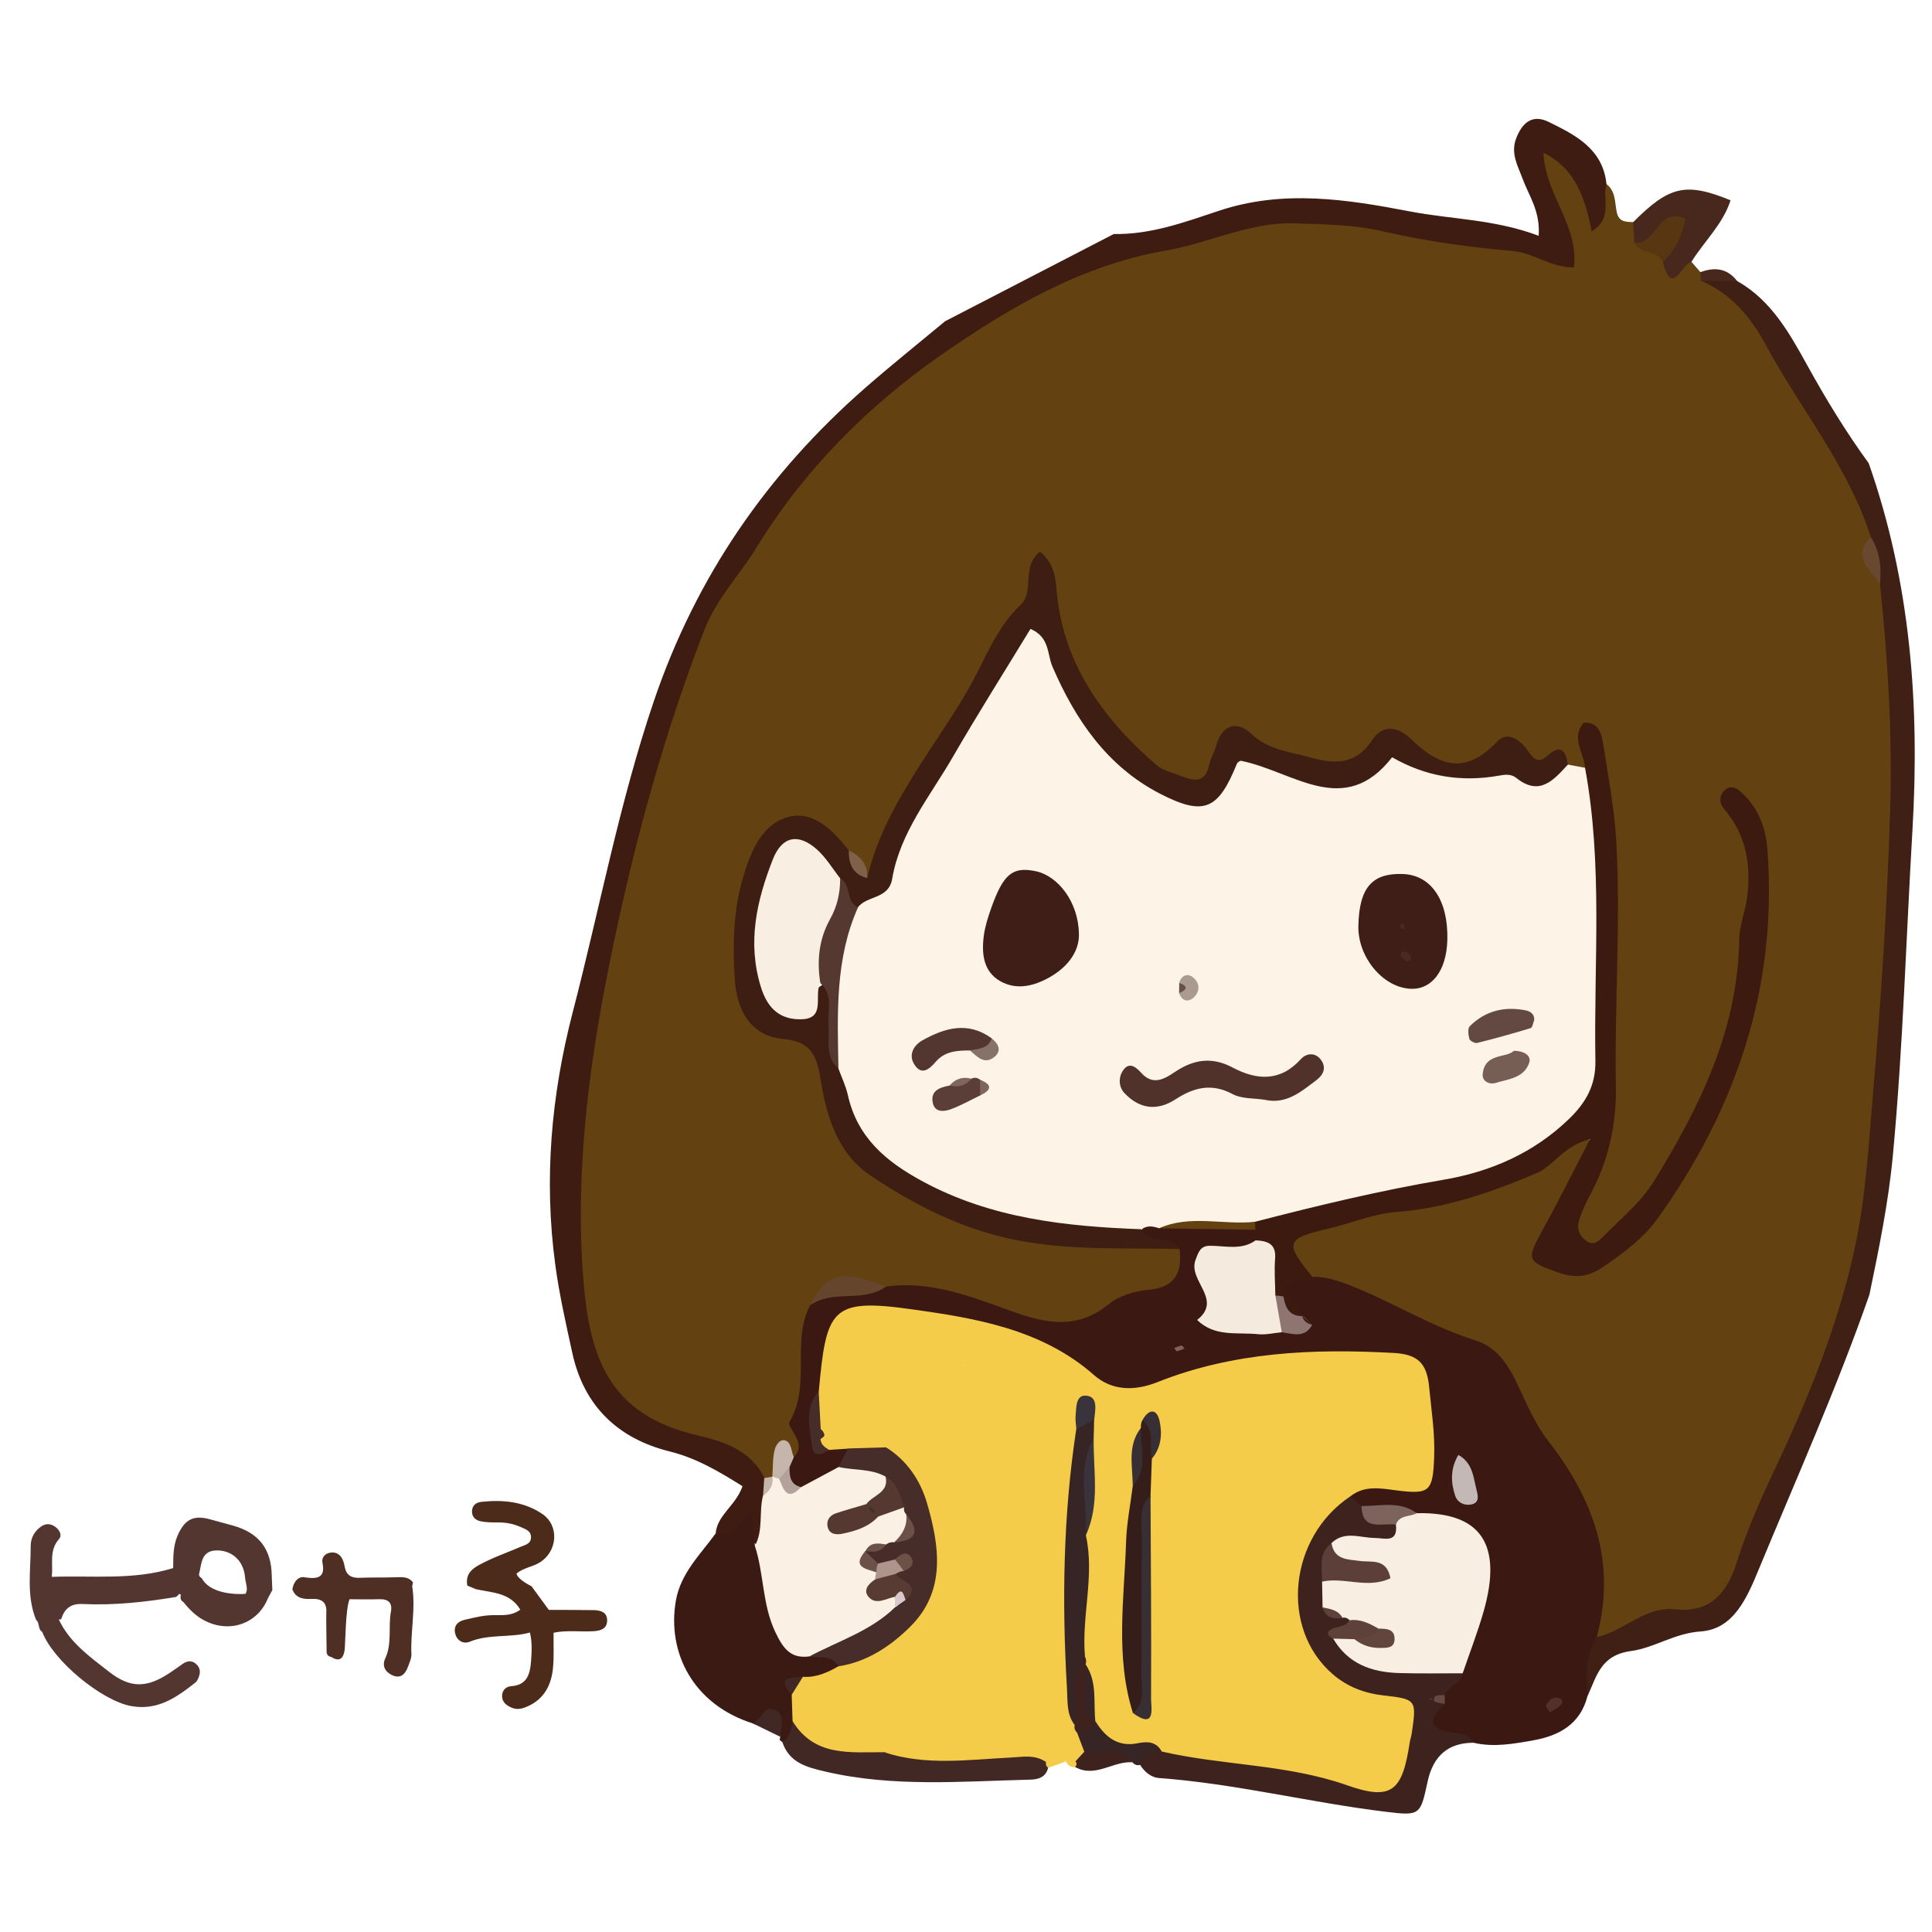 <svg width="130" height="130" viewBox="0 0 130 130" fill="none" xmlns="http://www.w3.org/2000/svg">
<path d="M106.816 114.131C106.337 116.018 104.902 116.794 103.183 117.101C101.856 117.337 100.501 117.586 99.136 117.263C98.291 116.229 94.678 118.02 96.291 114.47C96.412 114.208 96.559 113.959 96.716 113.713C97.111 113.125 97.586 112.589 97.841 111.912C98.234 110.932 98.651 109.965 98.926 108.943C100.004 104.945 99.311 102.844 95.181 102.423C93.976 101.979 92.649 102.222 91.45 101.756C90.994 101.523 90.675 101.194 90.682 100.644C91.144 99.616 92.059 99.297 93.041 99.393C94.939 99.578 95.755 98.863 95.755 96.906C95.755 93.633 94.977 92.065 92.739 91.867C88.484 91.49 84.23 91.733 80.167 93.097C77.025 94.15 74.366 93.978 71.483 92.059C68.568 90.121 64.98 89.444 61.555 88.866C57.645 88.208 56.487 89.297 55.77 93.173C55.62 94.418 54.571 95.743 56.111 96.826C56.516 96.95 56.899 97.107 57.192 97.429C57.361 98.087 57.048 98.585 56.656 99.058C55.824 99.811 54.928 100.408 53.732 100.309C53.024 100.092 52.772 99.543 52.683 98.872C52.657 98.559 52.667 98.243 52.699 97.93C52.794 94.386 52.498 90.778 54.309 87.493C55.712 86.069 57.699 86.57 59.345 85.951C62.735 85.258 65.774 86.669 68.893 87.589C72.637 88.694 75.469 86.928 78.129 84.667C78.043 83.776 76.018 83.821 77.035 82.403C77.462 82.135 77.931 82.001 78.426 81.937C80.346 81.95 82.288 81.593 84.153 82.308C84.456 82.467 84.654 82.72 84.746 83.049C84.766 83.358 84.766 83.844 84.546 83.914C82.205 84.648 81.35 86.423 81.385 88.745C82.629 88.965 84.172 88.933 85.71 88.975C86.089 88.971 86.472 88.997 86.829 88.962C87.02 88.904 87.119 88.77 87.078 88.534C87.052 88.521 86.902 88.269 86.883 88.259C86.612 87.975 86.37 87.694 86.172 87.368C86.064 87.107 86.019 86.838 86.041 86.558C86.657 85.197 87.984 85.577 89.052 85.312C93.089 85.97 96.648 87.994 100.102 89.891C105.38 92.793 109.565 104.569 107.992 110.383C106.809 111.379 107.323 112.912 106.809 114.118L106.816 114.131Z" fill="#3B1812"/>
<path d="M74.946 15.746C77.434 15.794 79.746 14.938 82.036 14.178C86.357 12.741 90.627 13.412 94.888 14.229C97.682 14.765 100.552 14.746 103.534 15.864C103.649 14.188 102.87 13.166 102.459 12.045C102.137 11.167 101.627 10.327 102.022 9.306C102.434 8.233 103.122 7.671 104.21 8.204C106.018 9.092 107.858 10.021 108.098 12.396C108.302 13.587 109.089 15.289 107.661 15.736C105.922 16.282 106.283 14.037 105.543 13.156C105.291 12.856 105.154 12.444 105.023 12.058C105.658 14.002 107.498 16.126 106.181 17.933C104.841 19.769 102.59 17.997 100.9 17.559C87.859 14.184 75.724 16.413 64.801 23.955C56.851 29.44 50.303 36.499 47.025 45.883C42.908 57.675 40.225 69.795 39.891 82.349C39.83 84.584 40.079 86.803 40.548 88.997C41.252 92.295 43.096 94.438 46.374 95.52C48.517 96.229 50.944 96.746 52.019 99.208C52.137 99.722 52.169 100.242 52.185 100.766C52.08 101.947 52.335 103.272 50.947 103.952C50.75 103.869 50.578 103.604 50.488 103.617C50.214 103.649 50.74 101.609 49.796 103.362C49.538 103.841 48.667 103.678 48.154 103.186C48.262 101.925 49.509 101.321 49.962 100.003C48.434 99.054 46.92 98.129 45.063 97.665C41.6 96.807 39.291 94.626 38.51 91.04C38.082 89.073 37.633 87.107 37.365 85.114C36.59 79.374 37.081 73.722 38.538 68.109C40.35 61.136 41.667 54.044 43.992 47.189C46.837 38.805 51.636 31.854 58.241 26.081C59.992 24.552 61.807 23.099 63.596 21.614" fill="#3E1C12"/>
<path d="M106.816 114.131C106.713 112.758 106.672 111.395 107.441 110.156C108.57 108.381 110.368 107.771 112.291 107.468C113.723 107.241 115.06 106.861 115.65 105.412C119.237 96.574 124.098 88.116 124.802 78.358C125.679 66.193 127.242 54.025 125.702 41.793C125.622 41.161 125.644 40.519 125.651 39.884C125.686 38.751 125.74 37.614 125.192 36.56C122.474 30.449 119.547 24.475 114.629 19.753C114.275 19.414 114.24 19.041 114.572 18.658C115.362 18.623 116.179 18.338 116.9 18.916C119.183 20.206 120.414 22.425 121.607 24.581C122.867 26.86 124.209 29.067 125.74 31.167C128.559 39.182 129.178 47.441 128.684 55.871C128.256 63.163 128.049 70.465 127.367 77.745C127.07 80.913 126.432 84.016 125.788 87.12C123.594 93.4 120.88 99.47 118.338 105.61C117.553 107.506 116.657 109.626 114.434 109.776C112.671 109.894 111.296 110.887 109.762 111.092C107.696 111.366 107.444 112.784 106.822 114.125L106.816 114.131Z" fill="#401F15"/>
<path d="M48.15 103.186C49.289 103.425 49.885 102.627 50.565 101.634C50.66 102.627 50.73 103.327 50.797 104.026C52.044 104.827 51.942 106.213 52.264 107.413C52.65 108.853 52.893 110.399 54.777 110.686C55.524 110.874 56.318 110.996 56.595 111.89C56.372 112.959 55.501 113.212 54.634 113.464C54.127 113.624 53.782 113.917 53.837 114.521C53.9 115.08 53.942 115.632 53.837 116.187C53.639 116.762 53.476 117.382 52.644 117.222L52.465 117.085L52.497 116.861C52.312 115.686 51.253 116.306 50.663 115.967C46.645 114.7 44.869 111.203 45.478 107.704C45.803 105.843 47.123 104.61 48.15 103.186Z" fill="#3C1A14"/>
<path d="M90.851 100.676C91.106 100.897 91.358 101.117 91.613 101.337C92.251 102.18 93.51 101.669 94.151 102.506C93.884 105.166 91.358 103.39 90.299 104.485C89.728 104.92 89.719 105.561 89.668 106.187C89.661 106.663 89.639 107.139 89.734 107.605C89.891 108.065 90.267 108.32 90.647 108.576C90.854 108.735 90.972 108.946 91.013 109.201C90.899 109.629 90.596 109.846 90.187 109.942C90.009 109.984 89.808 109.862 89.648 110.025C89.84 110.073 90.022 110.15 90.197 110.258C91.862 111.503 93.702 112.132 95.791 111.893C96.763 111.781 97.679 111.851 98.422 112.592C98.323 113.333 97.465 113.445 97.21 114.055C96.91 114.38 96.528 114.345 96.142 114.31C96.511 114.38 96.917 114.336 97.207 114.655C96.448 115.466 95.772 116.27 97.586 116.551C98.183 116.644 98.795 116.647 99.139 117.267C97.464 117.267 96.438 118.135 96.062 119.872C95.574 122.133 95.564 122.193 93.255 121.912C88.143 121.29 83.123 120.016 77.973 119.639C77.459 119.601 77.013 119.227 76.716 118.758C76.397 117.765 77.128 117.522 77.794 117.235C82.151 117.263 86.379 118.154 90.592 119.17C93.051 119.76 94.461 118.474 93.97 116.226C93.67 114.856 92.461 114.917 91.54 114.521C86.95 112.56 85.136 106.727 87.869 102.519C88.542 101.481 89.259 100.309 90.854 100.68L90.851 100.676Z" fill="#3D221E"/>
<path d="M52.644 117.222C53.177 116.903 53.234 116.354 53.327 115.82C55.412 116.612 57.546 117.206 59.788 117.331C62.272 117.908 64.779 117.659 67.282 117.535C68.316 117.484 69.374 117.177 70.271 118.001C70.526 118.272 70.609 118.592 70.526 118.956C70.37 119.582 69.885 119.732 69.336 119.748C64.734 119.859 60.123 120.271 55.559 119.211C54.29 118.917 53.119 118.624 52.644 117.228V117.222Z" fill="#412825"/>
<path d="M78.167 117.842C77.523 117.893 76.974 118.097 76.71 118.758C76.505 118.806 76.336 118.752 76.206 118.586C75.265 117.618 74.082 118.681 73.08 118.212C72.465 117.861 72.124 117.359 72.213 116.622C72.611 116.038 73.195 115.805 73.871 115.75C75.258 116.536 77.405 115.769 78.17 117.842H78.167Z" fill="#372525"/>
<path d="M72.956 117.854C74.05 118.046 75.332 117.407 76.206 118.582C74.898 118.477 73.69 119.671 72.328 118.889C72.14 118.703 72.063 118.477 72.092 118.215C72.29 117.876 72.51 117.592 72.959 117.851L72.956 117.854Z" fill="#3D221E"/>
<path d="M50.664 115.967C51.206 115.747 51.404 114.792 52.051 115.025C52.916 115.338 52.526 116.197 52.498 116.861C51.886 116.564 51.273 116.264 50.664 115.967Z" fill="#412825"/>
<path d="M70.523 118.953C70.395 118.85 70.351 118.723 70.382 118.563C70.453 117.232 71.065 117.468 71.805 118.065C71.773 118.218 71.744 118.372 71.712 118.525C71.317 118.669 70.918 118.812 70.523 118.953Z" fill="#F4CC49"/>
<path d="M72.359 118.512C72.474 118.649 72.465 118.777 72.331 118.892C72.018 118.946 71.853 118.755 71.715 118.522L71.754 118.461C71.974 118.237 72.178 118.241 72.359 118.509V118.512Z" fill="#F4CC49"/>
<path d="M126.499 39.293C127.029 44.347 127.341 49.411 127.185 54.498C126.987 60.938 126.569 67.356 126.014 73.776C125.734 77.036 125.555 80.293 124.901 83.505C123.798 88.933 121.712 94.013 119.365 98.991C118.415 101.005 117.522 103.026 116.852 105.159C116.236 107.113 115.117 108.556 112.719 108.288C110.681 108.062 109.284 109.767 107.441 110.153C108.79 105.14 107.24 100.884 104.165 96.941C103.272 95.794 102.698 94.386 102.064 93.058C101.448 91.772 100.673 90.622 99.283 90.191C96.199 89.233 93.478 87.461 90.468 86.347C89.763 86.085 89.068 85.893 88.318 85.919C87.205 85.628 86.325 85.143 86.52 83.757C86.679 82.611 87.521 82.209 88.491 81.966C91.061 81.328 93.644 80.746 96.269 80.347C99.458 79.865 102.376 78.668 105.02 76.8C105.527 76.442 106.162 76.018 106.752 76.49C107.323 76.944 107.135 77.659 106.93 78.269C106.494 79.584 105.754 80.766 105.18 82.017C104.842 82.755 104.035 83.579 104.829 84.326C105.68 85.127 106.771 84.996 107.753 84.332C109.083 83.432 110.244 82.343 111.185 81.043C116.214 74.092 118.593 66.331 118.258 57.742C118.22 56.771 118.073 55.852 117.515 55.2C119.161 58.885 118.137 62.809 117.499 66.544C116.6 71.803 114.428 76.685 111.134 80.98C110.483 81.826 109.753 82.602 108.911 83.25C108.161 83.824 107.371 84.54 106.366 83.751C105.476 83.052 105.527 82.084 105.846 81.133C106.452 79.332 107.68 77.736 107.725 75.753C107.839 70.673 108.276 65.593 107.992 60.513C107.827 57.55 108.091 54.555 107.406 51.627C107.31 51.212 107.568 51.666 107.355 51.327C107.026 50.803 107.023 51.471 106.835 51.557C106.465 51.812 106.06 51.867 105.632 51.838C103.113 51.659 100.338 52.004 98.147 51.672C94.987 51.193 92.216 50.816 89.173 51.864C88.296 52.164 87.001 51.797 86.108 51.286C84.147 50.159 82.925 49.878 81.49 52.358C80.425 54.198 78.394 52.758 77.096 51.73C73.097 48.562 70.778 44.395 70.162 39.159C67.372 44.351 64.403 49.29 61.223 54.086C60.12 55.749 60.394 58.071 58.519 59.271C57.591 58.949 57.106 58.064 56.328 57.556C53.451 55.12 52.054 55.504 50.929 59.044C50.275 61.101 50.141 63.211 50.294 65.347C50.434 67.314 51.104 68.827 53.317 69.23C54.685 69.479 55.652 70.37 55.856 71.768C56.953 79.227 62.732 81.043 68.75 82.563C72.232 83.444 75.912 82.937 79.37 84.041C79.564 85.66 79.06 86.634 77.239 86.794C76.324 86.874 75.284 87.199 74.586 87.768C72.29 89.632 70.028 88.949 67.637 88.074C65.06 87.132 62.454 86.181 59.613 86.567C57.843 86.701 55.83 85.846 54.513 87.828C53.222 90.274 54.593 93.189 53.126 95.673C52.89 96.069 54.373 97.078 53.413 98.058C52.702 97.982 52.638 98.582 52.421 99.019C52.274 99.256 52.077 99.431 51.825 99.546C51.694 99.511 51.563 99.476 51.432 99.441C50.527 97.551 48.575 96.96 46.917 96.577C41.017 95.207 39.661 91.404 39.247 86.031C38.666 78.495 39.706 71.069 41.24 63.712C42.752 56.468 44.703 49.351 47.379 42.425C48.215 40.264 49.764 38.706 50.916 36.825C54.114 31.602 58.449 27.272 63.354 23.865C67.879 20.723 72.768 17.834 78.47 16.857C81.36 16.359 84.067 14.935 87.106 15.03C89.112 15.094 91.083 15.11 93.083 15.573C95.944 16.234 98.884 16.633 101.812 16.895C103.215 17.02 104.315 17.997 105.904 18C106.254 15.168 103.974 13.124 103.856 10.276C106.044 11.375 106.637 13.325 107.109 15.567C108.573 14.644 107.782 13.348 108.101 12.39C108.723 12.872 108.649 13.619 108.787 14.274C108.924 14.941 109.399 14.931 109.893 14.944C110.279 15.114 110.521 15.436 110.764 15.758C111.178 16.295 111.794 16.614 112.266 17.087C112.712 17.47 113.341 17.317 113.813 17.617C114.014 17.847 114.214 18.076 114.412 18.306C114.648 18.418 114.731 18.543 114.667 18.68C114.6 18.824 114.53 18.894 114.457 18.894C116.466 19.746 117.799 21.324 118.797 23.175C121.135 27.505 124.346 31.352 125.88 36.12C125.562 37.275 126.152 38.255 126.499 39.28V39.293Z" fill="#634111"/>
<path d="M109.969 16.333C109.94 15.873 109.915 15.414 109.886 14.954C112.32 12.508 113.439 12.246 116.446 13.479C115.927 15.091 114.67 16.237 113.809 17.626C113.165 17.716 112.508 20.069 111.883 17.613C112.304 17.099 111.927 16.375 112.498 15.794C111.545 15.95 110.958 17.154 109.972 16.333H109.969Z" fill="#48281C"/>
<path d="M114.454 18.907C114.441 18.709 114.425 18.514 114.406 18.316C115.369 17.955 116.227 18.044 116.893 18.916C116.08 18.913 115.267 18.907 114.45 18.903L114.454 18.907Z" fill="#48281C"/>
<path d="M105.512 51.449C105.891 51.519 106.274 51.592 106.653 51.662C109.058 54.862 107.786 58.613 108.111 62.103C108.344 64.606 107.802 67.205 108.117 69.693C108.679 74.089 106.213 76.353 102.874 78.163C101.012 79.172 99.066 80.025 96.917 80.216C92.73 80.587 88.82 82.48 84.568 82.493C82.374 82.451 80.174 82.206 77.989 82.646C77.591 82.512 77.195 82.439 76.819 82.713C74.159 84.303 71.464 82.911 68.843 82.649C62.002 81.966 57.39 77.946 55.821 71.755C55.572 68.192 54.906 64.581 56.995 61.283C58.666 59.961 59.482 58.185 60.321 56.215C62.228 51.742 65.185 47.809 67.669 43.629C68.878 41.595 70.326 41.796 71.279 43.98C72.66 47.145 74.404 50.06 77.287 51.995C78.917 53.09 80.91 54.737 82.454 51.583C83.146 50.165 84.342 50.823 85.5 51.152C87.974 51.86 90.51 53.147 92.94 50.887C93.52 50.347 94.401 50.519 95.045 50.922C98.448 53.051 102.02 51.378 105.512 51.442V51.449Z" fill="#FDF3E7"/>
<path d="M72.36 118.512C72.156 118.502 71.955 118.486 71.754 118.464C71.25 117.813 70.797 117.924 70.386 118.563C69.627 118.039 68.827 118.221 67.966 118.263C65.146 118.406 62.298 118.821 59.517 117.912C63.131 117.209 66.314 115.012 70.23 114.597C68.371 110.364 70.15 105.925 70.233 101.462C70.271 99.396 70.699 97.266 69.366 95.322C68.89 94.626 69.286 93.671 69.771 92.946C69.879 92.729 70.255 92.684 70.214 92.333C70.134 92.512 69.987 92.595 69.745 92.592C68.084 92.174 66.371 93.425 64.76 92.388C64.591 92.164 64.658 91.979 64.866 91.823C64.413 91.66 64.266 92.19 63.909 92.254C62.467 92.595 61.032 92.627 59.613 92.199C59.422 92.094 59.256 91.931 59.068 91.797C59.186 91.934 59.307 92.084 59.441 92.26C59.734 93.049 60.165 93.815 59.23 94.504C59.167 94.552 57.891 93.914 58.889 94.773C60.015 95.737 60.563 96.57 59.393 97.819C58.541 98.18 57.757 98.122 57.059 97.477C56.631 97.506 56.204 97.531 55.776 97.56C55.244 97.678 55.033 97.394 54.976 96.928C56.239 96.423 54.648 96.194 54.855 95.772C54.906 95.05 54.686 94.303 55.094 93.63C55.598 88.096 55.914 87.34 61.284 88.09C65.535 88.684 70.074 89.402 73.614 92.525C74.806 93.575 76.312 93.623 77.881 93.001C83.002 90.967 88.351 90.734 93.782 91.037C95.376 91.126 96.005 91.714 96.158 93.278C96.311 94.862 96.56 96.433 96.502 98.026C96.413 100.383 96.209 100.577 93.89 100.274C92.819 100.134 91.789 99.951 90.857 100.689C86.708 103.457 86.109 109.578 89.677 112.653C90.679 113.515 91.805 113.936 93.128 114.086C95.326 114.332 95.319 114.399 94.991 116.65C94.959 116.861 94.882 117.062 94.853 117.273C94.359 120.536 93.635 121.178 90.641 120.127C86.581 118.7 82.291 118.806 78.171 117.857C77.804 117.18 77.205 117.168 76.557 117.298C75.256 117.563 74.408 116.922 73.757 115.89C73.629 115.801 73.502 115.708 73.374 115.619C72.717 114.508 72.921 113.18 72.466 112.011C72.414 111.692 72.389 111.372 72.379 111.047C72.242 108.416 72.564 105.795 72.494 103.167C72.832 101.27 72.95 99.351 73.004 97.439C73.008 97.183 72.985 96.915 73.033 96.688C72.998 96.883 72.985 97.068 72.995 97.317C72.357 103.403 72.076 109.46 72.714 115.533C72.733 115.91 72.657 116.264 72.478 116.596C72.638 117.021 72.8 117.445 72.96 117.87C72.759 118.087 72.561 118.307 72.36 118.525V118.512Z" fill="#F4CC49"/>
<path d="M56.414 71.893C56.63 72.49 56.914 73.074 57.051 73.687C57.686 76.532 59.599 78.147 62.062 79.482C66.695 81.992 71.703 82.525 76.811 82.713C77.331 83.793 78.84 82.972 79.363 84.045C75.673 83.946 71.983 84.169 68.309 83.428C64.699 82.701 61.51 81.082 58.534 79.073C56.407 77.637 55.616 75.165 55.237 72.755C54.972 71.056 54.621 70.082 52.654 69.9C50.654 69.715 49.579 68.182 49.436 65.836C49.292 63.511 49.34 61.196 50.035 58.917C50.555 57.212 51.289 55.494 52.944 54.999C54.707 54.469 56.037 55.864 57.112 57.221C57.511 57.85 57.839 58.53 58.349 59.083C59.491 54.239 62.763 50.523 65.165 46.356C66.265 44.447 66.998 42.272 68.673 40.698C69.642 39.788 68.679 38.131 69.987 37.116C70.803 37.802 71.01 38.642 71.084 39.596C71.479 44.584 74.145 48.291 77.784 51.449C78.291 51.886 78.916 51.991 79.5 52.228C80.45 52.614 81.13 52.627 81.375 51.42C81.458 51.008 81.71 50.634 81.815 50.226C82.192 48.795 83.206 48.45 84.159 49.351C85.355 50.475 86.746 50.571 88.168 50.966C89.922 51.458 91.249 51.417 92.317 49.814C93.191 48.502 94.314 49.102 95.034 49.807C96.977 51.701 98.747 52.026 100.737 49.9C101.365 49.23 102.118 49.673 102.644 50.302C103.033 50.768 103.336 51.551 104.092 50.877C105.029 50.041 105.342 50.481 105.501 51.445C104.541 52.489 103.597 53.597 102.038 52.352C101.674 52.062 101.285 52.116 100.848 52.193C98.288 52.65 95.897 52.237 93.673 50.954C90.439 55.111 87.042 51.895 83.49 51.19C83.506 51.177 83.285 51.251 83.228 51.391C81.978 54.469 81.04 54.945 78.055 53.406C74.515 51.579 72.366 48.45 70.816 44.855C70.456 44.022 70.647 42.879 69.339 42.317C67.604 45.165 65.802 48.016 64.115 50.931C62.585 53.578 60.563 56.005 60.033 59.134C59.797 60.52 58.346 60.239 57.727 61.05C56.442 61.315 56.439 60.021 55.817 59.482C53.416 57.205 52.816 57.362 51.958 60.484C51.62 61.72 51.387 62.965 51.569 64.255C52.013 67.416 53.1 67.898 55.639 66.056C56.78 67.885 55.489 70.031 56.41 71.886L56.414 71.893Z" fill="#3E1D13"/>
<path d="M84.443 82.212C88.647 81.123 92.859 80.111 97.149 79.38C100.322 78.837 103.221 77.576 105.6 75.267C106.723 74.179 107.38 73.007 107.351 71.382C107.236 64.804 107.868 58.202 106.653 51.663C106.586 50.66 105.689 49.683 106.551 48.636C107.616 48.546 107.782 49.456 107.877 50.082C108.215 52.272 108.639 54.434 108.761 56.678C109.054 62.148 108.633 67.605 108.729 73.061C108.773 75.695 108.231 78.106 106.997 80.398C106.697 80.957 106.426 81.541 106.244 82.148C106.082 82.694 106.286 83.202 106.78 83.524C107.249 83.828 107.6 83.496 107.88 83.205C109.06 81.989 110.397 80.932 111.306 79.453C114.393 74.441 116.95 69.255 117.03 63.173C117.043 62.237 117.445 61.315 117.563 60.373C117.834 58.186 117.499 56.142 115.987 54.405C115.703 54.076 115.659 53.581 115.984 53.237C116.494 52.691 116.966 53.099 117.327 53.46C118.344 54.472 118.813 55.692 118.925 57.157C119.617 66.362 116.861 74.527 111.58 81.937C110.585 83.333 109.213 84.338 107.794 85.299C106.796 85.976 105.897 85.992 104.809 85.609C102.736 84.878 102.692 84.766 103.798 82.764C104.822 80.912 105.763 79.013 106.987 76.653C105.202 77.091 104.564 78.448 103.381 78.946C100.344 80.226 97.302 81.296 93.972 81.551C92.416 81.669 90.904 82.317 89.361 82.678C86.513 83.342 86.417 83.617 88.318 85.928C87.782 86.535 86.299 85.734 86.37 87.241C86.089 87.378 85.818 87.365 85.559 87.18C84.721 86.079 85.177 84.607 84.491 83.46C84.481 83.224 84.469 82.985 84.459 82.748C84.249 82.637 84.175 82.519 84.242 82.397C84.309 82.273 84.376 82.212 84.443 82.212Z" fill="#3D1A10"/>
<path d="M89.594 103.828C90.48 102.979 91.52 103.48 92.508 103.486C93.143 103.486 94.074 103.863 93.928 102.589C93.918 101.452 94.575 101.539 95.337 101.819C99.754 101.724 101.091 104.016 99.828 108.435C99.426 109.84 98.893 111.207 98.421 112.592C96.993 112.592 95.561 112.618 94.132 112.576C92.295 112.522 90.697 111.957 89.705 110.255C90.126 109.744 90.735 109.891 91.252 109.789C91.424 109.652 91.667 110.166 91.82 109.735C91.453 109.514 91.099 109.307 90.802 109.019C90.678 108.876 90.522 108.821 90.334 108.857C89.912 108.572 89.275 108.7 88.994 108.154C88.981 107.576 88.969 107.002 88.959 106.424C89.641 105.587 90.547 105.696 91.399 105.807C90.563 105.421 89.291 105.357 89.594 103.828Z" fill="#F9EEE2"/>
<path d="M54.456 111.456C53.167 111.634 52.666 110.859 52.166 109.811C51.286 107.963 51.413 105.91 50.794 104.023C51.378 102.956 51.053 101.743 51.343 100.632C51.745 100.303 51.547 99.677 51.968 99.361V99.355C52.147 99.141 52.364 99.074 52.628 99.166C53.017 99.517 52.957 100.51 53.904 100.067C54.746 99.616 55.585 99.163 56.426 98.713C57.603 97.963 58.707 97.931 59.702 99.032C60.289 100.162 59.73 100.865 58.809 101.43C58.621 101.685 58.184 101.596 58.066 101.963C58.318 101.82 58.582 101.695 58.844 101.539C59.507 101.261 60.142 100.9 60.891 101.123C61.105 101.328 61.255 101.57 61.338 101.855C61.465 102.608 61.229 103.25 60.725 103.799C60.547 103.972 60.333 104.112 60.11 104.221C59.817 104.348 59.498 104.434 59.204 104.572C59.032 104.706 58.933 104.875 58.936 105.102C59.023 105.316 59.102 105.517 59.204 105.715C59.29 105.932 59.354 106.149 59.408 106.369C59.603 106.966 60.212 107.257 60.477 107.806C60.515 108.094 60.47 108.365 60.359 108.63C58.959 110.772 56.643 110.986 54.452 111.459L54.456 111.456Z" fill="#FAF0E4"/>
<path d="M59.622 103.924C59.784 103.799 59.966 103.751 60.17 103.777C60.999 103.394 61.526 102.876 60.977 101.899C60.846 101.765 60.802 101.606 60.837 101.424C59.957 101.015 60.081 100 59.59 99.358C58.604 98.809 57.475 98.949 56.426 98.71C56.637 98.295 56.844 97.879 57.054 97.464C57.909 97.439 58.761 97.413 59.615 97.388C62.862 98.489 64.444 102.362 63.481 106.839C62.782 110.076 59.641 112.433 56.436 112.123C55.964 111.341 55.151 111.58 54.459 111.459C56.41 110.415 58.582 109.751 60.218 108.157C60.61 107.963 60.559 107.602 60.547 107.251C60.381 106.915 60.212 106.587 60.084 106.248C60.036 106.034 60.075 105.83 60.193 105.645C60.135 105.083 59.839 105.664 59.689 105.549C59.309 105.584 58.978 105.402 58.62 105.329C58.244 105.108 58.021 104.827 58.222 104.374L58.244 104.358C58.687 104.163 59.204 104.192 59.625 103.924H59.622Z" fill="#462D29"/>
<path d="M84.491 83.46C85.279 83.499 85.882 83.681 85.799 84.699C85.732 85.517 85.805 86.344 85.815 87.167C86.363 87.921 86.823 88.694 86.249 89.645C85.722 89.693 85.186 89.827 84.67 89.776C83.26 89.632 81.726 89.98 80.553 88.815C82.307 87.445 79.927 86.181 80.441 84.789C80.648 84.23 80.773 83.828 81.41 83.825C82.453 83.821 83.534 84.147 84.494 83.457L84.491 83.46Z" fill="#F4EADE"/>
<path d="M54.51 87.835C55.629 85.628 56.592 85.392 59.609 86.573C58.078 87.685 56.044 86.74 54.51 87.835Z" fill="#65462D"/>
<path d="M98.128 97.899C99.123 98.448 99.139 99.444 99.372 100.328C99.486 100.763 99.502 101.171 98.922 101.245C98.447 101.305 98.051 101.053 97.917 100.651C97.618 99.754 97.579 98.834 98.128 97.899Z" fill="#C3B8B6"/>
<path d="M95.334 101.819C94.868 102.081 94.17 101.918 93.924 102.589C93.006 102.445 91.663 103.084 91.612 101.337C92.872 101.35 94.183 100.967 95.334 101.823V101.819Z" fill="#7C635B"/>
<path d="M84.443 82.212C84.469 82.391 84.475 82.57 84.459 82.749C82.3 82.717 80.141 82.681 77.985 82.65C80.084 81.711 82.297 82.445 84.443 82.212Z" fill="#634111"/>
<path d="M86.249 89.645C86.105 88.818 85.959 87.994 85.815 87.168C86 87.18 86.188 87.206 86.37 87.241L86.36 87.225C86.686 87.764 87.158 88.16 87.633 88.56L87.604 88.521C87.882 88.678 88.044 88.959 88.296 89.144C87.795 90.057 87.001 89.751 86.252 89.645H86.249Z" fill="#8E7571"/>
<path d="M55.206 96.797C55.218 97.18 55.477 97.375 55.77 97.547C55.311 97.937 54.727 98.03 54.644 97.356C54.488 96.101 54.093 94.757 55.088 93.62C55.132 94.466 55.177 95.312 55.225 96.159C55.41 96.305 55.47 96.449 55.403 96.59C55.336 96.727 55.273 96.797 55.206 96.797Z" fill="#462D29"/>
<path d="M52.43 99.505C52.274 99.463 52.121 99.412 51.971 99.352C52.013 98.745 51.984 98.119 52.131 97.538C52.21 97.222 52.536 96.701 52.969 96.989C53.234 97.164 53.269 97.691 53.41 98.062C53.314 98.279 53.221 98.496 53.126 98.713C52.944 99.019 52.906 99.454 52.434 99.505H52.43Z" fill="#C6B5AB"/>
<path d="M104.299 115.22C104.178 115.025 103.996 114.846 104.031 114.767C104.197 114.393 104.491 114.128 104.931 114.272C105.151 114.342 105.179 114.591 104.994 114.757C104.79 114.942 104.535 115.067 104.299 115.22Z" fill="#52312D"/>
<path d="M52.431 99.505C52.66 99.24 52.893 98.978 53.123 98.713C53.123 99.313 53.158 99.894 53.901 100.063C52.963 101.056 52.718 100.226 52.431 99.505Z" fill="#B4A199"/>
<path d="M87.633 88.559C86.74 88.563 86.475 87.966 86.36 87.225C87.005 87.461 87.445 87.889 87.633 88.559Z" fill="#3D1A10"/>
<path d="M79.006 90.708C79.172 90.648 79.334 90.565 79.507 90.539C79.558 90.529 79.634 90.67 79.698 90.743C79.529 90.807 79.366 90.887 79.191 90.919C79.143 90.929 79.07 90.782 79.009 90.708H79.006Z" fill="#81635C"/>
<path d="M97.207 114.655C96.955 114.591 96.489 114.537 96.486 114.457C96.454 113.914 96.92 114.119 97.21 114.055C97.226 114.256 97.223 114.454 97.21 114.652L97.207 114.655Z" fill="#684842"/>
<path d="M88.292 89.144C87.951 89.061 87.699 88.876 87.603 88.521C87.833 88.729 88.063 88.936 88.292 89.144Z" fill="#3D1A10"/>
<path d="M51.968 99.361C52.064 99.936 51.799 100.332 51.343 100.635C51.372 100.242 51.398 99.846 51.426 99.454C51.608 99.425 51.787 99.396 51.968 99.364V99.361Z" fill="#C6B5AB"/>
<path d="M126.499 39.293C125.852 38.326 124.557 37.486 125.881 36.132C126.496 37.106 126.611 38.176 126.499 39.293Z" fill="#68482F"/>
<path d="M56.433 112.12C58.388 111.82 60.001 110.709 61.296 109.406C63.666 107.021 63.216 104.004 62.368 101.117C61.921 99.597 61.025 98.266 59.615 97.385C59.765 96.29 59.185 95.644 58.34 95.054C57.858 94.719 57.992 94.677 58.847 93.936C59.577 93.307 58.713 92.429 58.978 91.682H64.715C65.244 92.423 65.911 92.324 66.625 92.011C67.955 91.427 69.225 91.641 70.452 92.321C70.251 93.24 69.623 94.757 69.926 94.977C71.25 95.935 71.186 97.1 71.109 98.442C71.023 99.917 71.097 101.404 71.087 102.886C71.077 104.352 71.291 105.839 70.2 107.117C69.907 107.461 69.741 108.205 69.907 108.601C70.87 110.884 70.29 113.381 71.243 116.239C68.963 114.594 67.257 115.364 65.831 116.794C64.9 117.73 63.889 117.915 62.69 117.873C61.634 117.835 60.579 117.889 59.52 117.902C57.227 117.889 54.809 118.237 53.33 115.811C53.31 115.217 53.291 114.626 53.272 114.032C52.816 113.189 53.553 113.094 54.025 112.829C54.918 112.889 55.69 112.538 56.436 112.11L56.433 112.12Z" fill="#F4CC49"/>
<path d="M54.019 112.838C53.767 113.24 53.518 113.64 53.266 114.042C52.208 112.819 53.209 112.889 54.019 112.838Z" fill="#412825"/>
<path d="M89.593 103.828C89.778 104.974 90.681 104.92 91.526 105.035C92.285 105.14 93.299 104.83 93.561 106.194C92.039 106.935 90.451 106.098 88.959 106.424C88.981 105.511 88.668 104.518 89.593 103.828Z" fill="#5B3F38"/>
<path d="M91.144 110.297C90.662 110.284 90.183 110.271 89.702 110.258C89.418 110.121 89.16 109.907 89.533 109.661C89.922 109.403 90.515 109.518 90.802 109.026C91.536 108.92 92.148 109.237 92.754 109.585C92.709 110.942 91.82 110.376 91.144 110.297Z" fill="#5E4139"/>
<path d="M88.995 108.157C89.511 108.263 90.044 108.33 90.334 108.86C89.715 108.956 89.192 108.866 88.995 108.157Z" fill="#5E4139"/>
<path d="M73.011 111.478C73.094 111.647 73.106 111.82 73.046 111.998C73.776 113.221 72.733 114.751 73.716 115.932L73.751 115.875C73.463 116.363 73.02 116.571 72.472 116.583C72.325 116.443 72.271 116.274 72.312 116.076C72.181 114.489 71.202 112.771 73.007 111.478H73.011Z" fill="#3D221E"/>
<path d="M109.97 16.333C111.45 16.547 111.481 13.878 113.427 14.721C113.162 15.826 112.773 16.838 111.88 17.61C111.51 16.787 110.343 17.154 109.97 16.33V16.333Z" fill="#583612"/>
<path d="M58.352 59.086C57.383 58.837 57.093 58.135 57.115 57.224C57.903 57.595 58.403 58.157 58.352 59.086Z" fill="#7E6148"/>
<path d="M72.596 62.79C72.653 63.901 71.961 64.996 70.641 65.749C69.563 66.362 68.395 66.64 67.305 66.021C66.147 65.363 66.039 64.131 66.204 62.924C66.291 62.301 66.492 61.685 66.702 61.088C67.512 58.808 68.134 58.304 69.671 58.617C71.183 58.923 72.548 60.676 72.596 62.79Z" fill="#401E18"/>
<path d="M97.388 63.256C97.33 65.344 96.32 66.643 94.837 66.528C92.999 66.388 91.357 64.367 91.402 62.304C91.456 59.734 92.32 58.731 94.406 58.811C96.31 58.885 97.458 60.596 97.388 63.253V63.256Z" fill="#3F1E17"/>
<path d="M85.113 74.003C84.383 73.888 83.557 73.949 82.942 73.62C81.522 72.86 80.326 73.173 79.092 73.974C77.852 74.779 76.665 74.619 75.657 73.546C75.268 73.131 75.255 72.506 75.549 72.055C75.97 71.404 76.436 71.797 76.802 72.202C77.59 73.068 78.362 72.595 79.063 72.126C80.314 71.286 81.541 71.091 82.929 71.826C84.558 72.688 86.137 72.806 87.531 71.267C87.917 70.842 88.522 70.801 88.899 71.334C89.25 71.835 89.068 72.314 88.573 72.684C87.547 73.454 86.564 74.322 85.113 74.006V74.003Z" fill="#50322B"/>
<path d="M56.414 71.892C55.495 71.104 55.824 70.022 55.744 69.032C55.664 68.052 56.12 66.972 55.199 66.152C53.534 63.399 55.151 61.273 56.535 59.102C57.32 59.517 56.883 60.679 57.734 61.053C56.181 64.53 56.35 68.218 56.417 71.892H56.414Z" fill="#55382F"/>
<path d="M65.27 70.683C64.418 70.683 63.58 70.727 62.967 71.442C62.521 71.966 61.988 72.397 61.503 71.593C61.124 70.963 61.481 70.331 62.068 70.002C63.583 69.156 65.145 68.709 66.73 69.868C66.762 71.075 66.077 70.989 65.27 70.679V70.683Z" fill="#53362F"/>
<path d="M103.234 68.642C103.157 68.827 103.119 69.14 102.995 69.179C101.802 69.543 100.6 69.878 99.391 70.178C99.241 70.216 98.909 70.041 98.871 69.903C98.795 69.635 98.747 69.204 98.9 69.051C99.946 68.007 101.244 67.697 102.676 67.988C102.969 68.048 103.263 68.24 103.234 68.642Z" fill="#634941"/>
<path d="M101.872 70.708C102.663 70.718 103.027 71.101 102.906 71.481C102.571 72.538 101.499 72.605 100.629 72.87C100.224 72.994 99.707 72.764 99.768 72.25C99.93 70.826 101.346 71.219 101.869 70.705L101.872 70.708Z" fill="#775E55"/>
<path d="M65.357 72.582C65.567 72.48 65.765 72.506 65.947 72.653C66.371 73.001 66.355 73.355 65.953 73.709C65.302 74.022 64.671 74.38 63.998 74.632C63.51 74.814 62.885 74.868 62.758 74.179C62.611 73.374 63.252 73.166 63.89 73.045C64.371 72.87 64.926 72.937 65.353 72.582H65.357Z" fill="#5B3E37"/>
<path d="M79.347 66.117C79.519 65.596 79.928 65.472 80.294 65.778C80.763 66.171 80.75 66.755 80.288 67.148C79.924 67.458 79.519 67.343 79.341 66.826C79.58 66.733 79.672 66.561 79.59 66.315C79.545 66.177 79.449 66.117 79.35 66.117H79.347Z" fill="#AA9A8F"/>
<path d="M65.27 70.683C65.838 70.555 66.488 70.584 66.731 69.871C67.206 70.248 67.423 70.727 66.881 71.142C66.217 71.65 65.739 71.088 65.27 70.683Z" fill="#867268"/>
<path d="M65.356 72.582C64.974 73.074 64.47 73.17 63.893 73.045C64.285 72.592 64.77 72.426 65.356 72.582Z" fill="#7E665D"/>
<path d="M65.953 73.709C65.953 73.358 65.95 73.007 65.946 72.653C66.807 73.001 66.709 73.352 65.953 73.709Z" fill="#7E665D"/>
<path d="M79.347 66.117C79.944 66.359 79.902 66.596 79.338 66.826C79.338 66.589 79.344 66.353 79.347 66.117Z" fill="#665148"/>
<path d="M73.01 111.478C71.76 112.854 72.653 114.559 72.314 116.073C71.75 115.341 71.846 114.463 71.795 113.627C71.45 107.784 71.536 101.957 72.42 96.159C72.723 95.763 72.904 95.13 73.622 95.523C73.612 95.951 73.6 96.376 73.59 96.804C72.834 98.921 73.746 101.175 73.064 103.298C73.676 106.028 72.761 108.748 73.007 111.475L73.01 111.478Z" fill="#372525"/>
<path d="M77.506 98.151C77.478 98.978 77.446 99.808 77.417 100.635C76.779 104.671 77.35 108.742 77.089 112.784C77.034 113.617 77.959 114.961 76.234 115.274C75.035 111.472 75.647 107.589 75.772 103.732C75.813 102.48 76.065 101.235 76.221 99.987C76.951 98.761 76.106 97.311 76.773 96.076C76.751 95.894 76.782 95.724 76.872 95.561C78.533 96.066 77.659 97.196 77.51 98.148L77.506 98.151Z" fill="#351D19"/>
<path d="M76.234 115.271C77.124 114.527 76.792 113.506 76.802 112.586C76.834 109.502 76.802 106.414 76.83 103.33C76.84 102.404 76.572 101.389 77.417 100.632C77.436 105.185 77.478 109.735 77.452 114.285C77.449 114.91 77.8 116.402 76.234 115.268V115.271Z" fill="#372F34"/>
<path d="M73.068 103.301C73.195 101.133 72.411 98.888 73.594 96.807C73.553 98.984 74.031 101.2 73.068 103.301Z" fill="#39343B"/>
<path d="M73.626 95.526C73.224 95.737 72.822 95.948 72.423 96.162C72.404 95.855 72.347 95.546 72.376 95.242C72.43 94.658 72.379 93.764 73.202 93.927C73.887 94.064 73.693 94.923 73.626 95.526Z" fill="#39343B"/>
<path d="M73.718 115.932C72.411 114.808 73.208 113.323 73.049 112.001C73.875 113.208 73.543 114.613 73.718 115.932Z" fill="#372525"/>
<path d="M77.507 98.151C77.283 97.292 77.765 96.257 76.869 95.565C77.28 94.811 77.825 94.744 78.02 95.593C78.211 96.446 78.154 97.394 77.507 98.151Z" fill="#372F34"/>
<path d="M76.774 96.076C76.704 97.394 77.303 98.809 76.222 99.987C76.213 98.655 75.836 97.273 76.774 96.076Z" fill="#372F34"/>
<path d="M56.532 59.102C56.538 60.069 56.343 60.97 55.859 61.838C55.109 63.176 54.953 64.641 55.199 66.152C54.736 66.953 55.61 68.546 53.923 68.585C52.542 68.617 51.668 67.917 51.209 66.449C50.262 63.425 50.916 60.599 52 57.831C52.615 56.263 53.709 56.05 54.95 57.141C55.572 57.687 56.012 58.441 56.535 59.102H56.532Z" fill="#F9EEE2"/>
<path d="M91.144 110.297C91.754 110.223 92.379 110.188 92.755 109.585C93.284 109.597 93.868 109.585 93.836 110.338C93.811 110.916 93.272 110.881 92.892 110.887C92.258 110.897 91.652 110.721 91.144 110.3V110.297Z" fill="#62463E"/>
<path d="M59.099 102.04C58.445 102.752 57.574 103.017 56.675 103.202C56.27 103.285 55.82 103.244 55.696 102.765C55.584 102.33 55.808 101.97 56.251 101.823C56.924 101.602 57.606 101.414 58.286 101.21C58.391 101.232 58.496 101.254 58.605 101.274C58.796 101.385 58.952 101.532 59.08 101.711C59.086 101.82 59.092 101.928 59.099 102.037V102.04Z" fill="#553931"/>
<path d="M60.276 105.9C60.572 106.459 62.071 106.564 60.932 107.659C60.697 107.583 60.461 107.512 60.224 107.445C59.638 107.548 58.978 108.011 58.48 107.49C58.03 107.021 58.432 106.574 58.892 106.27C59.338 106.092 59.587 105.169 60.279 105.9H60.276Z" fill="#583C34"/>
<path d="M59.59 99.358C60.381 99.818 60.591 100.632 60.837 101.424C60.256 101.631 59.679 101.836 59.099 102.043C59.025 101.963 58.949 101.887 58.875 101.807C58.751 101.666 58.617 101.532 58.477 101.411L58.289 101.213C58.725 100.597 59.839 100.456 59.59 99.358Z" fill="#553931"/>
<path d="M60.978 101.899C61.934 103.055 61.651 103.675 60.171 103.777C60.71 103.266 61.073 102.682 60.978 101.899Z" fill="#6C5149"/>
<path d="M60.276 105.9C59.813 106.025 59.351 106.146 58.889 106.27C58.889 106.108 58.914 105.954 58.971 105.801C58.601 105.53 58.636 105.332 59.08 105.207C59.462 105.115 59.845 105.025 60.231 104.933C60.802 104.901 61.127 105.057 60.815 105.699C60.62 105.728 60.442 105.791 60.279 105.9H60.276Z" fill="#AD958C"/>
<path d="M59.08 105.207C58.997 105.396 58.959 105.593 58.971 105.801C58.286 105.552 57.284 105.472 58.222 104.371C58.509 104.648 58.793 104.926 59.08 105.207Z" fill="#6C5149"/>
<path d="M59.622 103.924C59.278 104.435 58.783 104.47 58.241 104.358C58.554 103.745 59.09 103.834 59.622 103.924Z" fill="#6C5149"/>
<path d="M60.225 107.445C60.703 106.714 60.793 107.27 60.933 107.659C60.694 107.825 60.455 107.988 60.215 108.154C60.215 107.918 60.222 107.681 60.225 107.445Z" fill="#D8C9CD"/>
<path d="M60.811 105.699C60.617 105.443 60.422 105.188 60.227 104.933C60.594 104.575 61.038 104.268 61.356 104.881C61.551 105.252 61.223 105.574 60.811 105.699Z" fill="#6C5149"/>
<path d="M94.674 64.699C94.531 64.578 94.301 64.482 94.26 64.332C94.193 64.089 94.371 63.965 94.611 64.044C94.703 64.076 94.789 64.156 94.85 64.236C95.025 64.475 94.961 64.635 94.678 64.699H94.674Z" fill="#4B2822"/>
<path d="M94.275 62.483L94.192 62.205C94.272 62.183 94.409 62.119 94.425 62.145C94.601 62.391 94.543 62.509 94.272 62.486L94.275 62.483Z" fill="#4B2822"/>
<path d="M58.477 101.408C58.714 101.44 58.847 101.574 58.879 101.807C58.64 101.775 58.506 101.641 58.477 101.408Z" fill="#462D29"/>
<path d="M18.326 106.993C18.314 106.668 18.294 106.343 18.286 106.018C18.253 104.226 17.424 103.149 15.688 102.655C15.188 102.512 14.682 102.39 14.182 102.245C13.04 101.916 12.433 102.217 11.953 103.316C11.643 104.026 11.659 104.768 11.652 105.512C8.976 106.344 6.212 106.001 3.482 106.103C3.59 105.252 3.282 104.34 3.966 103.566C4.2 103.302 4.01 102.94 3.705 102.726C3.402 102.514 3.083 102.5 2.776 102.709C2.312 103.022 2.066 103.503 2.066 104.018C2.07 105.683 1.766 107.377 2.429 108.996C2.685 109.207 2.532 109.621 2.842 109.807C3.579 111.751 6.835 114.431 8.813 114.795C10.612 115.126 11.896 114.204 13.165 113.201C13.235 113.145 13.282 113.054 13.322 112.97C13.496 112.604 13.523 112.246 13.182 111.954C12.885 111.701 12.576 111.756 12.275 111.97C12.008 112.162 11.738 112.351 11.463 112.536C9.92 113.571 8.81 113.641 7.333 112.487C6.052 111.487 4.682 110.516 3.959 108.976L4.035 108.96L4.112 108.964C4.326 108.266 4.742 107.891 5.546 107.93C7.666 108.032 9.766 107.802 11.853 107.454C11.939 107.386 12.005 107.319 12.056 107.251C12.095 107.279 12.136 107.297 12.183 107.302C12.179 107.312 12.173 107.322 12.169 107.332C12.116 107.527 12.15 107.689 12.339 107.8C12.72 108.269 13.135 108.699 13.679 108.999C15.379 109.94 17.331 109.29 18.029 107.541L18.325 106.994L18.326 106.993ZM13.605 106.238C13.583 106.2 13.55 106.171 13.512 106.148C13.409 106.089 13.365 105.973 13.406 105.864L13.409 105.854C13.576 105.142 13.556 104.286 14.675 104.326C15.679 104.361 16.401 105.072 16.488 106.134C16.518 106.504 16.726 106.948 16.516 107.245C16.528 107.253 14.286 107.44 13.603 106.236L13.605 106.238Z" fill="#533630"/>
<path d="M39.9 108.342C38.91 108.326 37.918 108.329 36.928 108.325C36.54 107.794 36.151 107.262 35.761 106.731C35.678 106.692 34.859 106.294 34.752 105.889C35.191 105.498 35.794 105.446 36.277 105.159C37.524 104.417 37.657 102.66 36.492 101.872C35.258 101.035 33.848 100.901 32.395 101.056C32.031 101.095 31.774 101.293 31.759 101.684C31.745 102.076 32.01 102.297 32.349 102.366C32.717 102.44 33.102 102.443 33.481 102.44C34.012 102.436 34.518 102.52 35.004 102.739C35.348 102.893 35.752 102.994 35.73 103.474C35.71 103.889 35.324 103.956 35.032 104.081C34.077 104.491 33.091 104.826 32.178 105.336C31.611 105.651 31.327 106.052 31.445 106.693C31.64 106.773 31.834 106.854 32.027 106.934C33.105 107.174 34.315 107.146 35.01 108.31C34.445 108.738 33.808 108.679 33.215 108.679C32.538 108.679 31.902 108.849 31.259 108.993C30.785 109.1 30.508 109.422 30.628 109.916C30.748 110.405 31.18 110.643 31.607 110.468C32.915 109.932 34.335 110.215 35.658 109.849C35.815 110.491 35.782 111.148 35.732 111.791C35.668 112.602 35.495 113.382 34.41 113.458C34.035 113.483 33.794 113.739 33.784 114.102C33.772 114.525 34.064 114.753 34.445 114.912C34.841 115.075 35.192 114.958 35.537 114.801C36.644 114.294 37.102 113.347 37.21 112.232C37.285 111.449 37.238 110.655 37.247 109.864C38.134 109.674 39.034 109.813 39.927 109.761C40.384 109.734 40.815 109.619 40.85 109.1C40.891 108.476 40.414 108.347 39.904 108.339L39.9 108.342Z" fill="#4D2B1B"/>
<path d="M27.736 106.727C27.753 106.645 27.772 106.564 27.79 106.483C27.496 106.078 27.075 106.116 26.638 106.131C25.833 106.161 25.026 106.131 24.222 106.166C23.665 106.19 23.309 106.015 23.202 105.449C23.168 105.269 23.122 105.084 23.042 104.918C22.886 104.593 22.616 104.42 22.242 104.471C21.843 104.527 21.626 104.827 21.698 105.162C21.91 106.165 21.352 106.248 20.587 106.147C19.835 105.93 19.612 106.994 19.696 107C19.945 107.585 20.485 107.608 20.996 107.588C21.742 107.559 22.013 107.896 21.955 108.586C21.939 108.766 21.982 111.198 21.979 111.197C22.008 111.366 22.109 111.464 22.28 111.488C22.28 111.488 22.28 111.488 22.279 111.488C22.896 111.89 23.128 111.515 23.192 110.999C23.242 110.6 23.246 108.241 23.522 107.609C24.185 107.609 24.848 107.63 25.51 107.608C26.122 107.587 26.415 107.846 26.305 108.439C26.112 109.484 26.396 110.579 25.92 111.599C25.679 112.118 25.945 112.53 26.423 112.735C27.008 112.983 27.295 112.59 27.468 112.111C27.562 111.851 27.695 111.575 27.683 111.312C27.615 109.782 27.98 108.258 27.735 106.727H27.736Z" fill="#4F2F24"/>
</svg>
